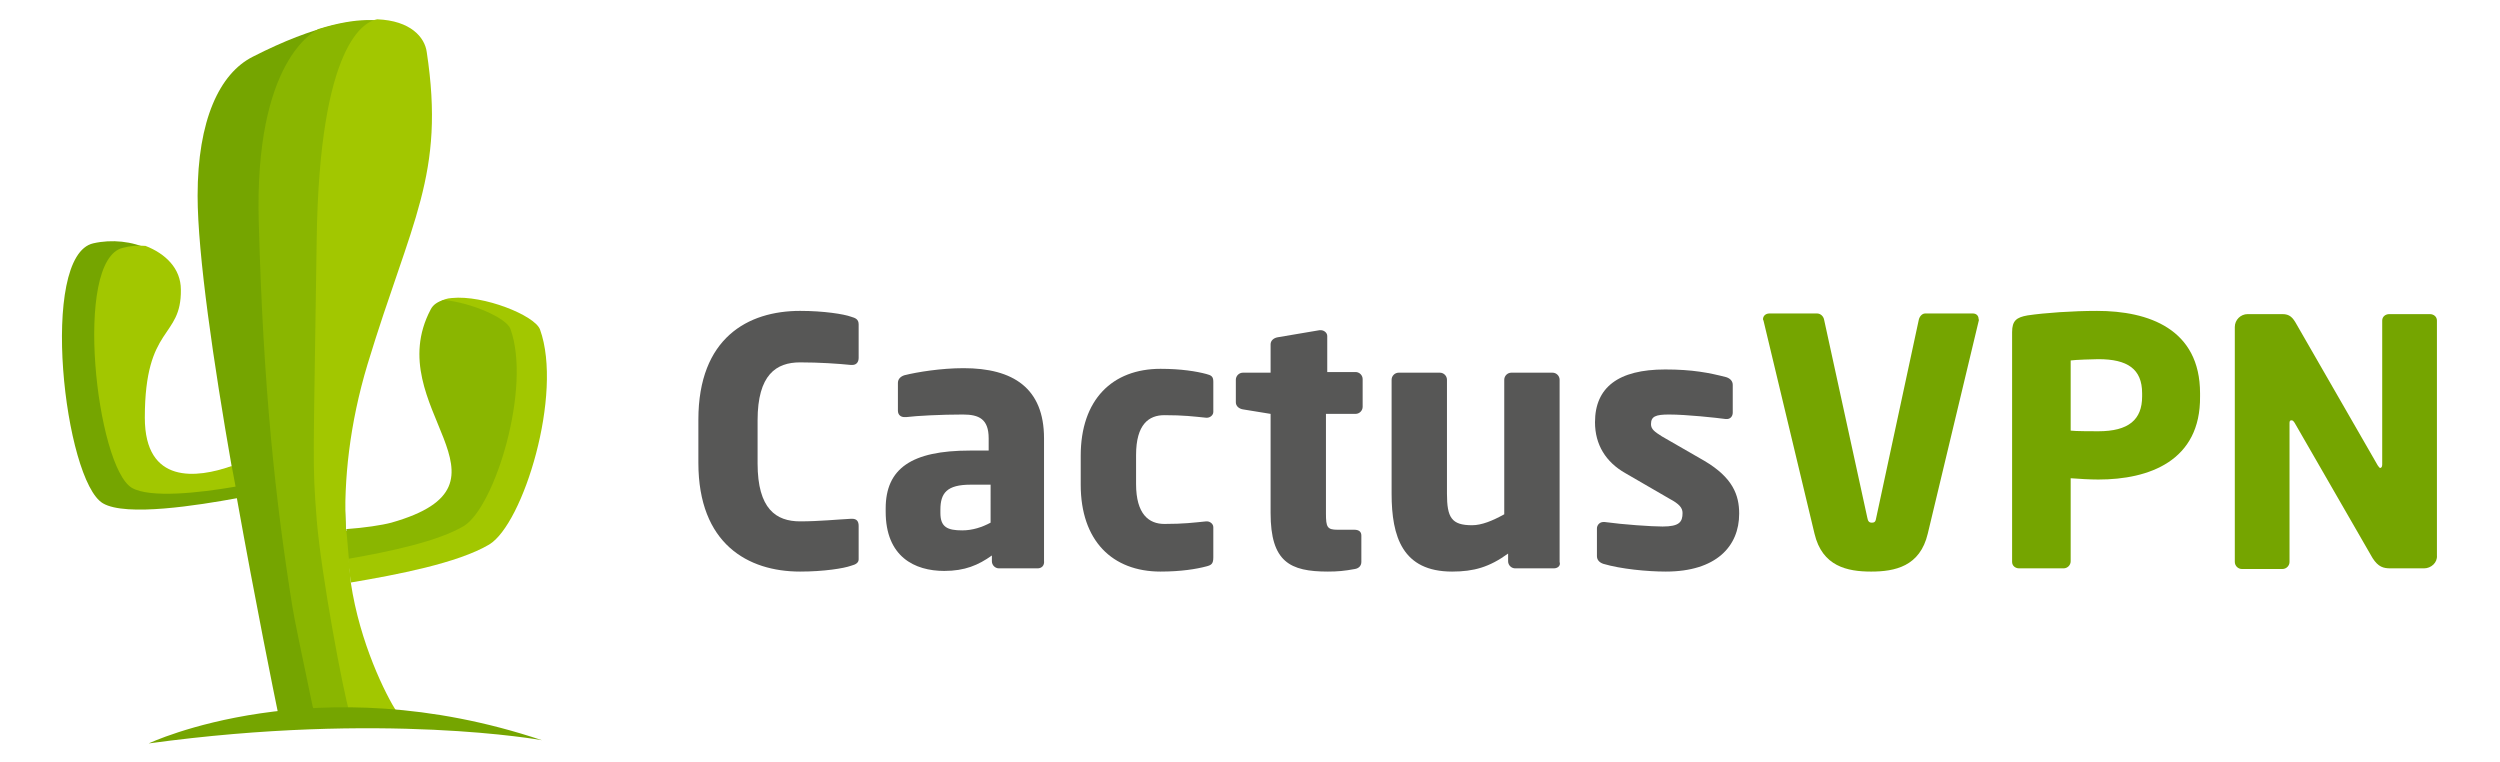 <?xml version="1.0" encoding="utf-8"?>
<!-- Generator: Adobe Illustrator 21.0.0, SVG Export Plug-In . SVG Version: 6.00 Build 0)  -->
<svg version="1.1" id="Layer_1" xmlns="http://www.w3.org/2000/svg" xmlns:xlink="http://www.w3.org/1999/xlink" x="0px" y="0px"
	 viewBox="0 0 388.4 118.4" style="enable-background:new 0 0 388.4 118.4;" xml:space="preserve">
<style type="text/css">
	.st0{fill:#575756;}
	.st1{fill:#75A500;}
	.st2{fill:#8AB600;}
	.st3{fill:#A2C700;}
</style>
<g>
	<g>
		<path class="st0" d="M132.2,87.9c-1.1,0.4-4.2,0.9-7.9,0.9c-8.1,0-15.8-4.3-15.8-16.9v-6.7c0-12.7,7.7-16.9,15.8-16.9
			c3.7,0,6.8,0.5,7.9,0.9c0.7,0.2,1.2,0.4,1.2,1.2v5.2c0,0.6-0.3,1.1-1,1.1c-0.1,0-0.1,0-0.2,0c-2-0.2-4.9-0.4-7.9-0.4
			c-3.7,0-6.6,1.9-6.6,9v6.7c0,7.1,2.9,9,6.6,9c2.9,0,5.9-0.3,7.9-0.4c0.1,0,0.1,0,0.2,0c0.7,0,1,0.4,1,1.1v5.2
			C133.4,87.4,133,87.7,132.2,87.9z"/>
		<path class="st0" d="M161.2,88.3h-6c-0.6,0-1.1-0.5-1.1-1.1v-0.9c-2.1,1.5-4.2,2.4-7.4,2.4c-4.6,0-9.1-2.2-9.1-9.2v-0.5
			c0-6.2,4-9,13.1-9h2.9v-1.9c0-3-1.5-3.7-4-3.7c-3.4,0-7.2,0.2-8.8,0.4h-0.3c-0.5,0-1-0.3-1-1v-4.3c0-0.6,0.4-1,1-1.2
			c2-0.5,5.7-1.1,9.2-1.1c7.7,0,12.5,3.1,12.5,10.9v19C162.3,87.9,161.8,88.3,161.2,88.3z M153.8,75.3h-3c-3.7,0-4.7,1.3-4.7,3.9
			v0.5c0,2.2,1.1,2.7,3.4,2.7c1.6,0,3.1-0.5,4.4-1.2V75.3z"/>
		<path class="st0" d="M187.4,88c-1.5,0.4-3.9,0.8-7.1,0.8c-7.5,0-12.4-4.8-12.4-13.5v-4.5c0-8.7,4.9-13.5,12.4-13.5
			c3.2,0,5.6,0.4,7.1,0.8c0.8,0.2,1.1,0.4,1.1,1.2v4.7c0,0.5-0.5,0.9-1,0.9c0,0-0.1,0-0.1,0c-2-0.2-3.5-0.4-6.5-0.4
			c-2.4,0-4.4,1.4-4.4,6.2v4.5c0,4.7,2,6.2,4.4,6.2c3,0,4.5-0.2,6.5-0.4c0.1,0,0.1,0,0.1,0c0.5,0,1,0.4,1,0.9v4.7
			C188.5,87.6,188.2,87.8,187.4,88z"/>
		<path class="st0" d="M210.5,88.4c-1.6,0.3-2.7,0.4-4.2,0.4c-5.9,0-8.9-1.5-8.9-9.1V64.3l-4.3-0.7c-0.6-0.1-1.1-0.5-1.1-1.1V59
			c0-0.6,0.5-1.1,1.1-1.1h4.3v-4.4c0-0.6,0.5-1,1.1-1.1l6.5-1.1c0.1,0,0.1,0,0.2,0c0.5,0,1,0.4,1,0.9v5.6h4.4c0.6,0,1.1,0.5,1.1,1.1
			v4.3c0,0.6-0.5,1.1-1.1,1.1H206v15.5c0,2.1,0.2,2.5,1.8,2.5h2.6c0.7,0,1.1,0.3,1.1,0.9v4.1C211.5,87.9,211.1,88.3,210.5,88.4z"/>
		<path class="st0" d="M241.4,88.3h-6c-0.6,0-1.1-0.5-1.1-1.1V86c-2.9,2.1-5.3,2.8-8.7,2.8c-7.7,0-9.4-5.4-9.4-12.1V59
			c0-0.6,0.5-1.1,1.1-1.1h6.4c0.6,0,1.1,0.5,1.1,1.1v17.7c0,3.7,0.7,4.9,3.9,4.9c1.5,0,3.2-0.7,5-1.7V59c0-0.6,0.5-1.1,1.1-1.1h6.4
			c0.6,0,1.1,0.5,1.1,1.1v28.3C242.5,87.9,242,88.3,241.4,88.3z"/>
		<path class="st0" d="M258.8,88.8c-2.9,0-7-0.4-9.7-1.2c-0.6-0.2-1-0.6-1-1.2v-4.3c0-0.5,0.4-1,1-1c0.1,0,0.2,0,0.2,0
			c2.9,0.4,7.3,0.7,9,0.7c2.6,0,3.1-0.7,3.1-2.1c0-0.8-0.5-1.4-2-2.2l-6.9-4c-3-1.7-4.7-4.4-4.7-7.9c0-5.4,3.6-8.2,10.9-8.2
			c4.2,0,6.8,0.5,9.5,1.2c0.6,0.2,1,0.6,1,1.2v4.3c0,0.6-0.4,1-0.9,1c-0.1,0-0.1,0-0.2,0c-1.5-0.2-6.1-0.7-8.8-0.7
			c-2.1,0-2.8,0.3-2.8,1.5c0,0.8,0.6,1.2,1.7,1.9l6.6,3.8c4.4,2.6,5.4,5.3,5.4,8.2C270.2,84.9,266.6,88.8,258.8,88.8z"/>
		<path class="st1" d="M307.4,49.9l-7.9,33c-1.2,5.1-5.1,5.9-8.8,5.9c-3.7,0-7.6-0.8-8.8-5.9l-7.9-33c0-0.1-0.1-0.2-0.1-0.3
			c0-0.5,0.4-0.9,1-0.9h7.4c0.5,0,1,0.4,1.1,1l6.7,30.7c0.1,0.6,0.3,0.8,0.7,0.8c0.5,0,0.6-0.2,0.7-0.8l6.6-30.7c0.1-0.5,0.5-1,1-1
			h7.4c0.5,0,0.9,0.3,0.9,0.9C307.5,49.7,307.4,49.8,307.4,49.9z"/>
		<path class="st1" d="M326,74.5c-1.3,0-3-0.1-4.3-0.2v12.9c0,0.6-0.5,1.1-1.1,1.1h-6.9c-0.6,0-1.1-0.4-1.1-1V51.6
			c0-1.8,0.7-2.3,2.4-2.6c2.7-0.4,7-0.7,10.8-0.7c8,0,16,2.8,16,12.8v0.5C341.9,71.6,333.9,74.5,326,74.5z M332.8,61.1
			c0-3.8-2.3-5.3-6.8-5.3c-0.7,0-3.7,0.1-4.3,0.2v10.9c0.6,0.1,3.7,0.1,4.3,0.1c4.7,0,6.8-1.8,6.8-5.4V61.1z"/>
		<path class="st1" d="M376.6,88.3h-5.2c-1.1,0-1.9-0.2-2.8-1.6l-12.1-21c-0.2-0.3-0.3-0.4-0.5-0.4c-0.2,0-0.3,0.1-0.3,0.4v21.6
			c0,0.6-0.5,1.1-1.1,1.1h-6.3c-0.6,0-1.1-0.5-1.1-1.1V50.8c0-1.1,0.9-2,2-2h5.4c1.1,0,1.6,0.5,2.2,1.6l12.6,21.9
			c0.2,0.3,0.3,0.4,0.4,0.4c0.1,0,0.3-0.1,0.3-0.5V49.8c0-0.6,0.5-1,1.1-1h6.3c0.6,0,1.1,0.4,1.1,1v36.5
			C378.7,87.4,377.7,88.3,376.6,88.3z"/>
	</g>
	<g>
		<path class="st1" d="M53.7,82.2c-0.3-7.5-0.2-16.1,2.6-25.3c6.8-22.4,12.5-29.1,9.6-48.2c-0.6-4.2-7-9.9-26.6,0.1
			c-5.2,2.6-8.6,9.9-8.6,21.6c0,9.1,2.5,26.1,5.3,42.1c-5.4,1.9-14,3.3-14-7.1c0-14.5,5.6-12.5,5.5-20.2c-0.1-6.1-7.3-8.7-13-7.4
			c-8.5,1.9-4.5,36.9,1.5,40.4c3.6,2.1,14.8,0.3,20.8-0.8c2.9,16.2,5.8,30.5,6.4,33.4h14.7c-1.9-2-2-10.4-3.5-20.1
			C54.2,88.1,53.9,84.5,53.7,82.2z"/>
		<path class="st2" d="M53.7,82.2c-0.3-7.5-0.2-16.1,2.6-25.3c6.8-22.4,12.5-29.1,9.6-48.2c-0.5-3.4-4.6-7.9-16.4-4.2
			c-0.6,0.3-10,4.9-9.3,30c0.7,25.9,2.6,43.3,5.2,59.6c0.3,2,1.4,7.1,3.1,15.3c0.1,0.6,0.3,1,0.6,1.4h8.4c-1-2.2-1.7-10.9-3.1-20.1
			L53.7,82.2z"/>
		<path class="st3" d="M54.5,90.5l-0.8-8.4c-0.3-7.5,0.6-16.2,3.4-25.5c6.8-22.4,12.1-29.4,9.2-48.5C66,5.8,63.8,3.2,58.6,3
			c-1.8,0.3-9,3.4-9.4,34.4c-0.5,35.4-0.7,34.2,0,43.3c0.7,8.6,4.1,26.7,5.1,30h7.4C59.9,107.9,55.9,99.9,54.5,90.5z"/>
		<path class="st3" d="M36.6,75.6L36,72.4c-5.4,1.9-13.5,2.9-13.5-7.5c0-14.5,5.7-12.2,5.6-19.9c0-3.3-2.4-5.6-5.5-6.8
			c-1.2-0.1-2.4,0-3.5,0.3c-7.8,1.8-4.1,34.1,1.4,37.3C23.3,77.4,30.9,76.6,36.6,75.6z"/>
		<path class="st1" d="M23.1,115.5c0,0,25.9-12.3,61.1-0.5C84.2,115,59.6,110.5,23.1,115.5z"/>
		<path class="st3" d="M67.2,48.2c-5.4,10.2,3.7,19,3.3,25.6c-0.2,3.1-2.8,5.8-9.7,7.8c-1.5,0.4-4.4,0.6-7.3,0.9l1,8
			c7.1-1.2,16.6-3,21.5-5.9c5.3-3.2,11.5-23.4,7.9-33.4c-0.8-2.2-8.8-5.4-13.7-4.9C68.6,46.4,67.7,47.2,67.2,48.2z"/>
		<path class="st2" d="M79.3,51.1c-0.6-1.7-6.1-4.1-10.4-4.5c-0.9,0.3-1.6,0.7-2,1.5c-8,15.2,15.4,27-6.1,33.1c-1.5,0.4-4.2,0.8-7,1
			l0.4,4.6c6.3-1.1,13.9-2.7,17.9-5.1C76.9,78.7,82.6,60.2,79.3,51.1z"/>
	</g>
</g>
</svg>
